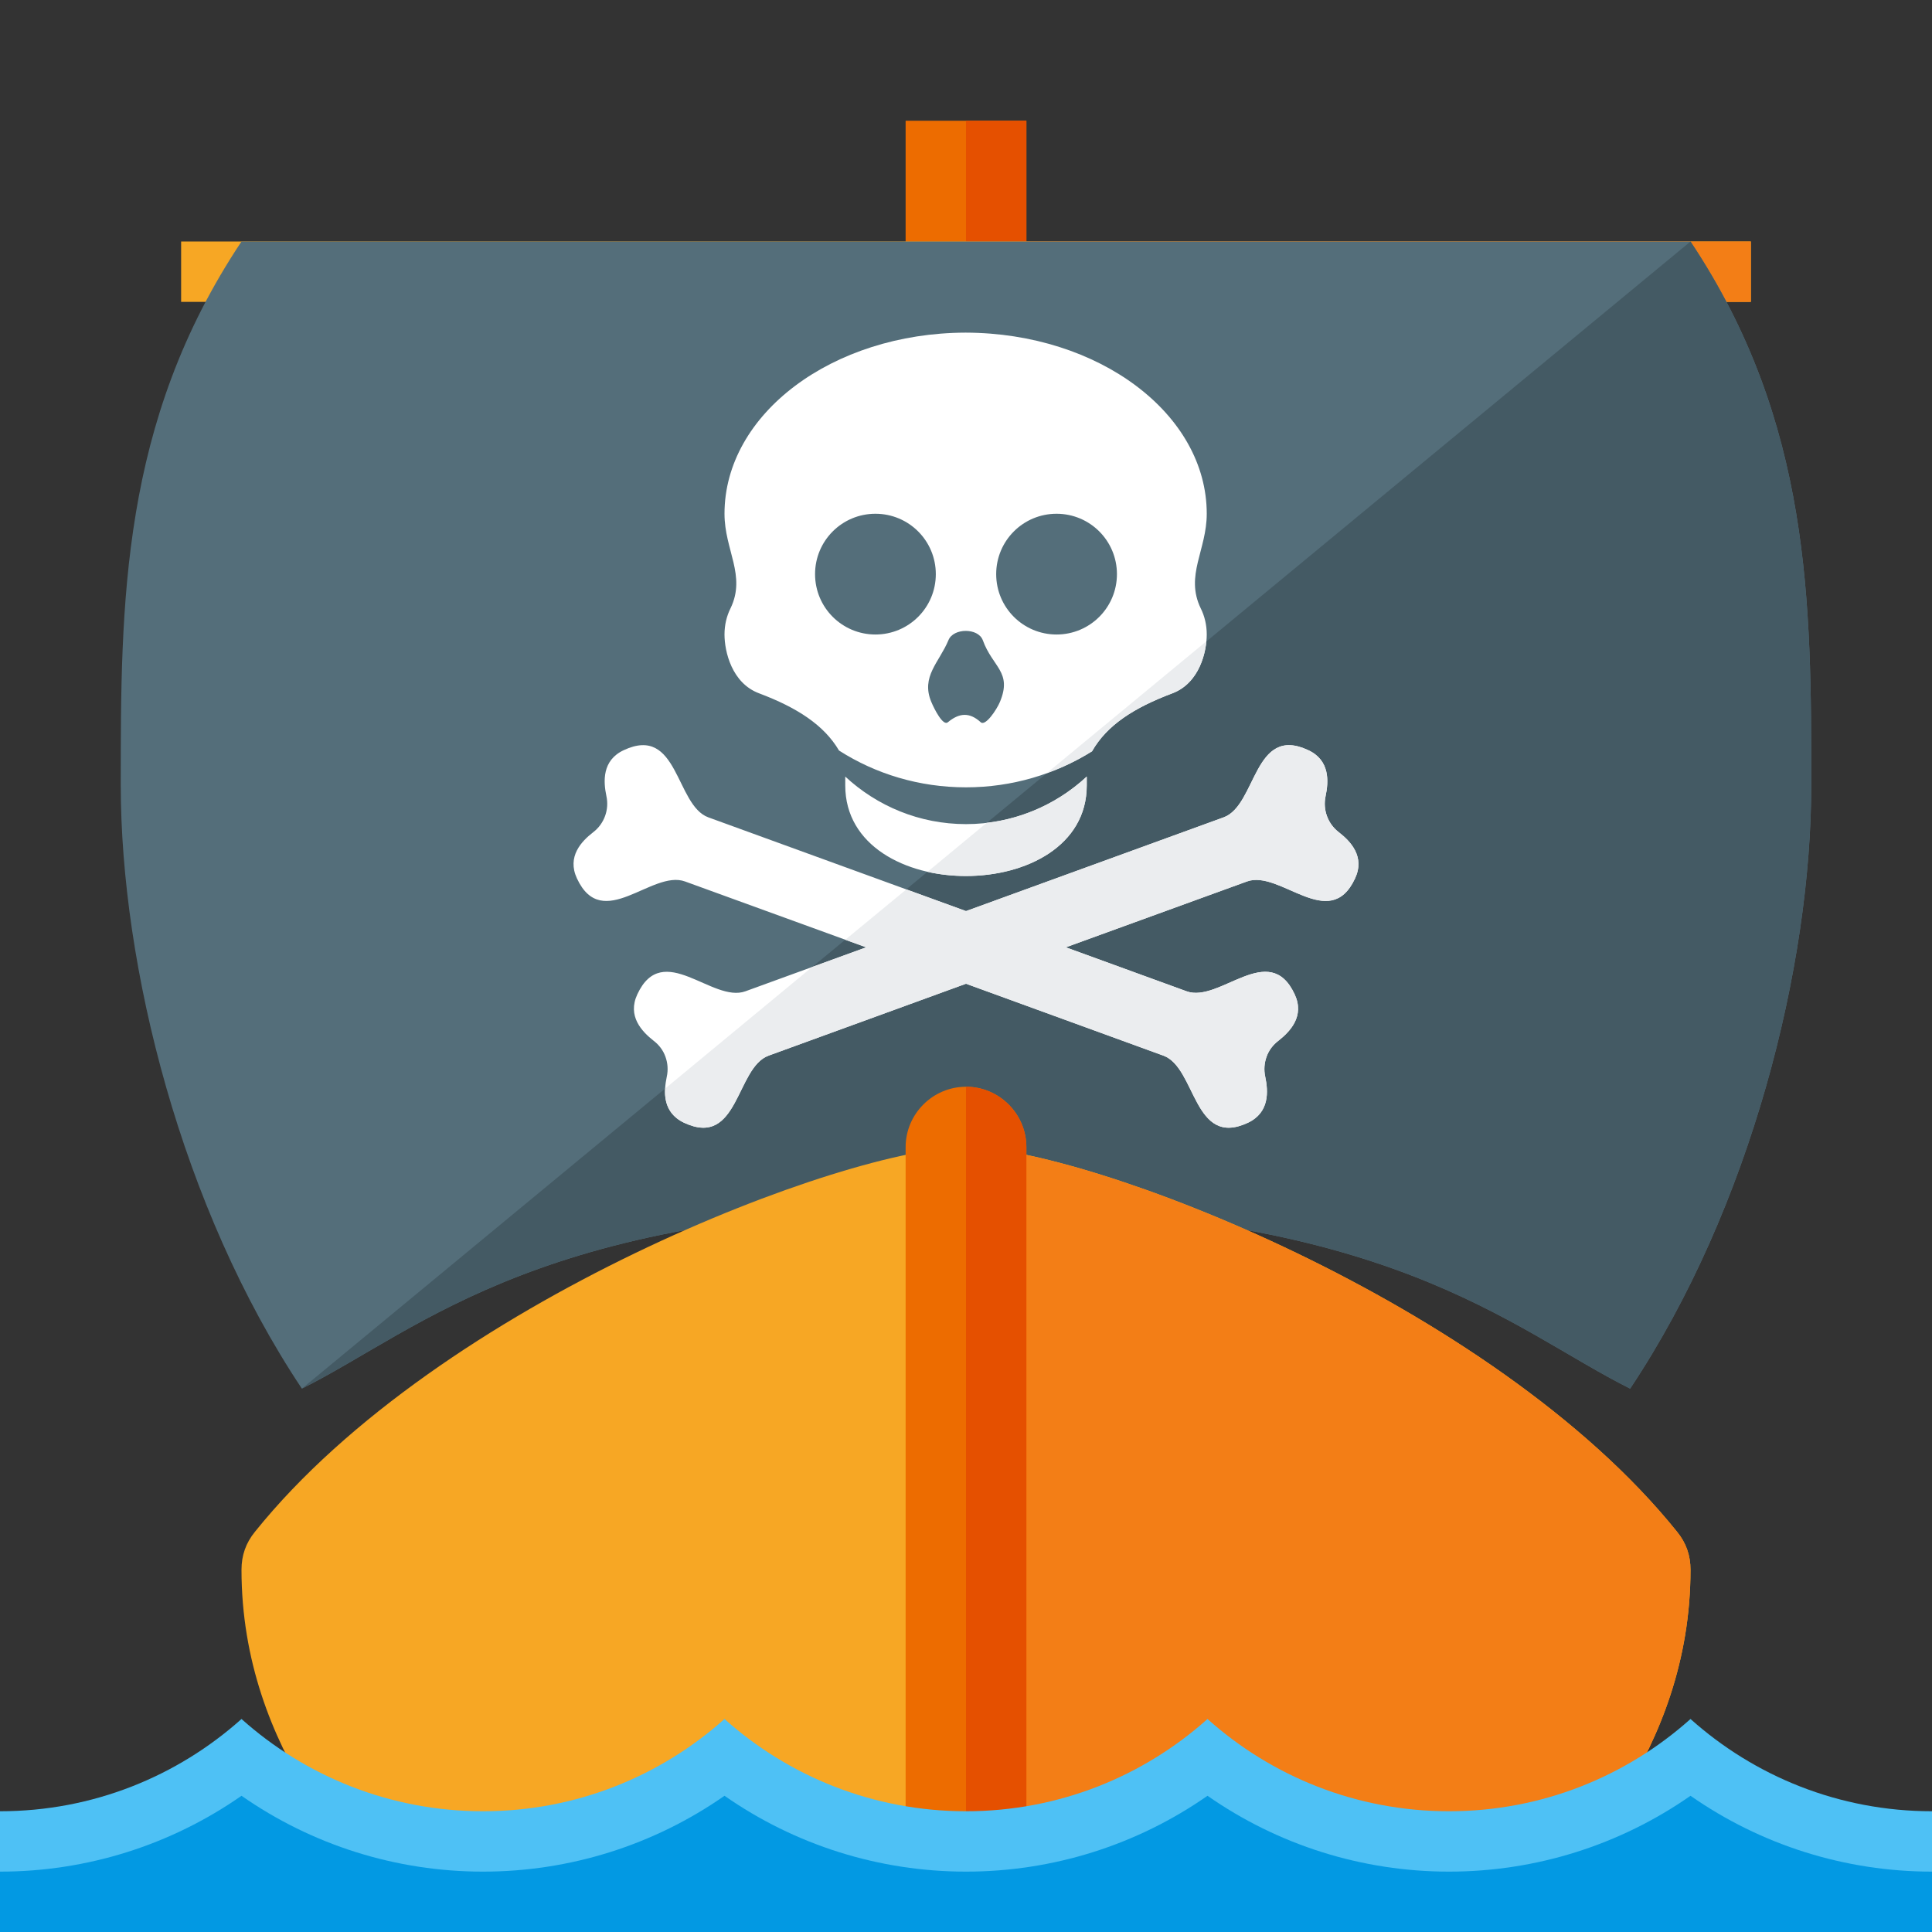 <svg version="1.1" xmlns="http://www.w3.org/2000/svg" xmlns:xlink="http://www.w3.org/1999/xlink" viewBox="0 0 512 512"><rect x="0" y="0" width="512" height="512" fill="#333333" stroke="none"/><g><polygon points="240,32 272,32 272,280.15 240,280.15" fill="#ed6c00" /><polygon points="256,32 272,32 272,280.15 256,280.15" fill="#e55000" /><polygon points="48,64 464,64 464,80 48,80" fill="#f7a724" /><polygon points="256,64 464,64 464,80 256,80" fill="#f37e16" /><path d="M64,64l384,0c32,48 32,96 32,144c0,48 -16,112 -48,160c-32,-16 -64,-48 -176,-48c-112,0 -144,32 -176,48c-32,-48 -48,-112 -48,-160c0,-48 0,-96 32,-144z" fill="#546e7a" /><path d="M448,64c32,48 32,96 32,144c0,48 -16,112 -48,160c-32,-16 -64,-48 -176,-48c-112,0 -144,32 -176,48z" fill="#445a64" /><path d="M255.9,88.15c35.35,0.1 63.9,21.55 63.9,48c0,9.65 -5.8,16.35 -1.6,25.05c1.05,2.1 1.6,4.45 1.6,6.95c0,4.45 -1.85,12.9 -9.15,15.6c-10.1,3.8 -17.3,8.4 -21.25,15.35c-9.7,6.05 -21.15,9.55 -33.4,9.55c-12.4,0 -23.95,-3.55 -33.65,-9.75c-4,-6.8 -11.2,-11.4 -21.15,-15.15c-7.3,-2.7 -9.2,-11.15 -9.2,-15.6c0,-2.5 0.55,-4.85 1.6,-6.95c4.2,-8.7 -1.6,-15.4 -1.6,-25.05c0,-26.45 28.55,-47.9 63.9,-48z M187.7,216.6c-8.7,-3.2 -7.9,-24.6 -22.4,-17.8c-5.8,2.7 -5.4,8.35 -4.6,12.15c0.4,1.85 0.25,3.65 -0.35,5.3c-0.6,1.65 -1.65,3.15 -3.15,4.3c-3.1,2.4 -7,6.45 -4.3,12.25c6.75,14.5 19.9,-2.4 28.65,0.8l48,17.45l-32,11.65c-8.75,3.2 -21.9,-13.7 -28.65,0.8c-2.7,5.8 1.2,9.85 4.3,12.3c1.45,1.1 2.55,2.55 3.15,4.25c0.6,1.65 0.75,3.5 0.35,5.3c-0.8,3.85 -1.2,9.45 4.6,12.2c14.5,6.75 13.7,-14.65 22.4,-17.8l52.3,-19.05l52.3,19.05c8.7,3.15 7.9,24.55 22.4,17.8c5.8,-2.75 5.4,-8.35 4.6,-12.2c-0.4,-1.8 -0.25,-3.65 0.35,-5.3c0.6,-1.7 1.7,-3.15 3.15,-4.25c3.1,-2.45 7,-6.5 4.3,-12.3c-6.75,-14.5 -19.9,2.4 -28.65,-0.8l-32,-11.65l48,-17.45c8.75,-3.2 21.9,13.7 28.65,-0.8c2.7,-5.8 -1.2,-9.85 -4.3,-12.25c-1.5,-1.15 -2.55,-2.65 -3.15,-4.3c-0.6,-1.65 -0.75,-3.45 -0.35,-5.3c0.8,-3.8 1.2,-9.45 -4.6,-12.15c-14.5,-6.8 -13.7,14.6 -22.4,17.8l-68.3,24.85z M288,205.8l0,2.35c0,16 -16,24 -32,24c-16,0 -32,-8 -32,-24l0,-2.35c8.4,7.8 19.65,12.6 32,12.6c12.35,0 23.6,-4.8 32,-12.6z M232,136.15c-8.85,0 -16,7.15 -16,16c0,8.85 7.15,16 16,16c8.85,0 16,-7.15 16,-16c0,-8.85 -7.15,-16 -16,-16z M280,136.15c-8.85,0 -16,7.15 -16,16c0,8.85 7.15,16 16,16c8.85,0 16,-7.15 16,-16c0,-8.85 -7.15,-16 -16,-16z M260.45,169.65c-1.25,-3.3 -7.8,-3.25 -9.1,0c-2.45,5.9 -7.35,9.65 -4.55,16.35c0.85,2.05 3.15,6.5 4.4,5.4c3,-2.5 5.75,-2.7 8.7,0c1.25,1.15 4.25,-3.35 5.1,-5.4c3.3,-7.95 -1.95,-9.15 -4.55,-16.35z" fill="#ffffff" /><path d="M324.3,216.6c8.7,-3.2 7.9,-24.6 22.4,-17.8c5.8,2.7 5.4,8.35 4.6,12.15c-0.4,1.85 -0.25,3.65 0.35,5.3c0.6,1.65 1.65,3.15 3.15,4.3c3.1,2.4 7,6.45 4.3,12.25c-6.75,14.5 -19.9,-2.4 -28.65,0.8l-48,17.45l32,11.65c8.75,3.2 21.9,-13.7 28.65,0.8c2.7,5.8 -1.2,9.85 -4.3,12.3c-1.45,1.1 -2.55,2.55 -3.15,4.25c-0.6,1.65 -0.75,3.5 -0.35,5.3c0.8,3.85 1.2,9.45 -4.6,12.2c-14.5,6.75 -13.7,-14.65 -22.4,-17.8l-52.3,-19.05l-52.3,19.05c-8.7,3.15 -7.9,24.55 -22.4,17.8c-4.35,-2.05 -5.25,-5.75 -5.05,-9.05l39,-32.25l14.3,-5.2l-5.55,-2l16.2,-13.35l15.8,5.75z M319.7,169.95c-0.45,4.65 -2.7,11.4 -9.05,13.8c-10.1,3.8 -17.3,8.4 -21.25,15.35c-3.75,2.35 -7.75,4.3 -12,5.8z M245.8,231.05l15.7,-13c10.2,-1.2 19.4,-5.65 26.5,-12.25l0,2.35c0,16 -16,24 -32,24c-3.45,0 -6.9,-0.35 -10.2,-1.1z" fill="#ebedef" /><path d="M256,304c-31.6,0 -139.45,40.95 -188.45,101.95c-2.4,2.95 -3.55,6.25 -3.55,10.05c0,48 32,80 48,96l288,0c16,-16 48,-48 48,-96c0,-3.8 -1.15,-7.1 -3.55,-10.05c-49,-61 -156.85,-101.95 -188.45,-101.95z" fill="#f7a724" /><path d="M256,304l0,0l0,208l144,0c16,-16 48,-48 48,-96c0,-3.8 -1.15,-7.1 -3.55,-10.05c-49,-61 -156.85,-101.95 -188.45,-101.95z" fill="#f37e16" /><path d="M256,288c8.8,0 16,7.2 16,16l0,192l-32,0l0,-192c0,-8.8 7.2,-16 16,-16z" fill="#ed6c00" /><path d="M256,288c8.8,0 16,7.2 16,16l0,192l-16,0z" fill="#e55000" /><path d="M0,480c24.6,0 47,-9.25 64,-24.45c17,15.2 39.4,24.45 64,24.45c24.6,0 47,-9.25 64,-24.45c17,15.2 39.4,24.45 64,24.45c24.6,0 47,-9.25 64,-24.45c17,15.2 39.4,24.45 64,24.45c24.6,0 47,-9.25 64,-24.45c17,15.2 39.4,24.45 64,24.45l0,0l0,32l-512,0z" fill="#4ec1f5" /><path d="M512,496l0,0c-23.05,0 -45.3,-7.05 -64,-20.1c-18.7,13.05 -40.95,20.1 -64,20.1c-23.05,0 -45.3,-7.05 -64,-20.1c-18.7,13.05 -40.95,20.1 -64,20.1c-23.05,0 -45.3,-7.05 -64,-20.1c-18.7,13.05 -40.95,20.1 -64,20.1c-23.05,0 -45.3,-7.05 -64,-20.1c-18.7,13.05 -40.95,20.1 -64,20.1l0,16l512,0z" fill="#0299e3" /></g></svg>